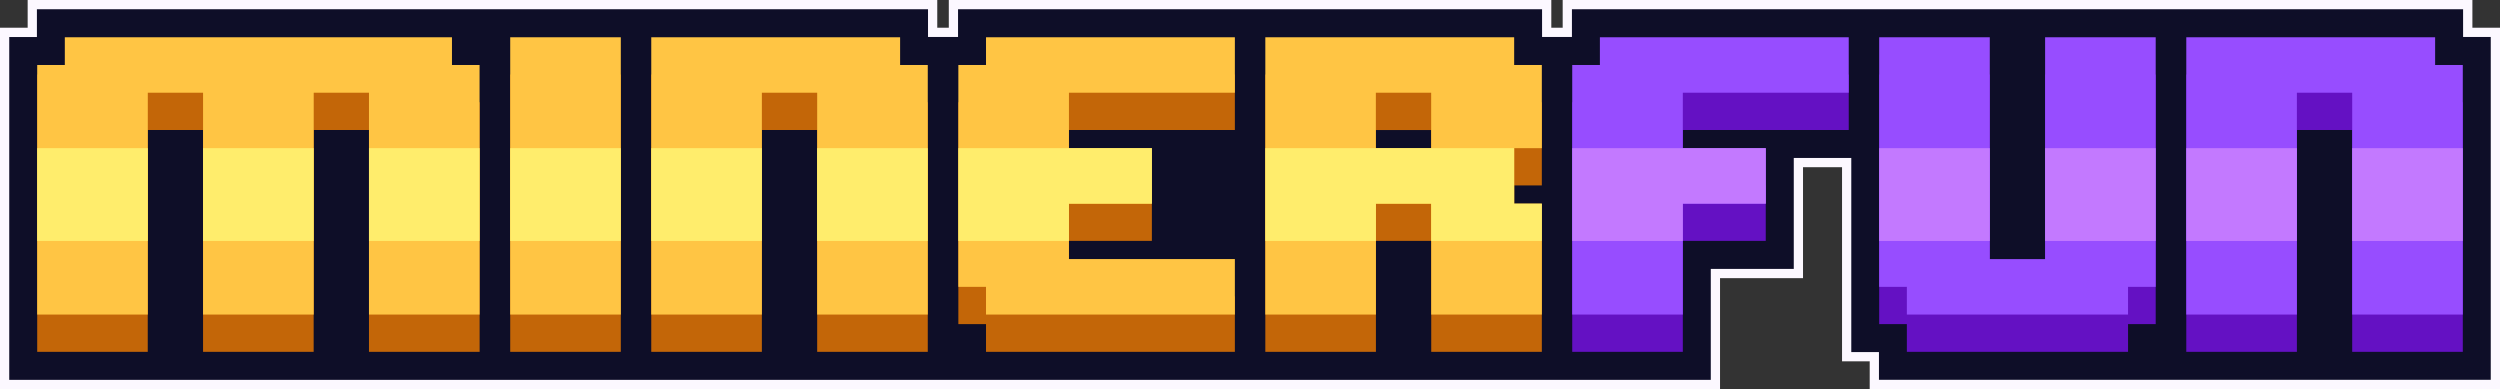<svg width="257" height="40" viewBox="0 0 257 40" fill="none" xmlns="http://www.w3.org/2000/svg">
<rect x="0" y="0" width="257" height="40" fill="#333333" stroke="none"/>
<g clip-path="url(#clip0_71_507)">
<path d="M192.675 39.525V36.675H189.837V16.719H184.875V28.119H176.344V39.525H0.475V3.325H3.319V0.475H95.875V3.325H98.013V0.475H159V3.325H161.125V0.475H253.681V3.325H256.525V39.525H192.675Z" fill="#0E0E28"/>
<path d="M253.206 0.95V3.8H256.05V39.044H193.156V36.194H190.312V16.238H184.4V27.644H175.869V39.05H0.95V3.806H3.794V0.95H95.4V3.8H98.487V0.95H158.525V3.8H161.594V0.95H253.206ZM254.156 0H160.644V2.85H159.475V0H97.537V2.85H96.35V0H2.844V2.85H0V40H176.819V28.594H185.35V17.188H189.362V37.144H192.206V39.994H257.006V2.85H254.162V0H254.156Z" fill="#FCF8FF"/>
<path d="M49.3 36.169H37.931V13.363H32.244V36.169H20.875V13.363H15.188V36.169H3.825V7.662H46.462V10.512H49.306V36.169H49.3Z" fill="#C36608"/>
<path d="M63.819 36.169H52.45V7.662H63.819V36.175V36.169Z" fill="#C36608"/>
<path d="M95.375 36.169H84.006V13.363H78.319V36.169H66.95V7.662H92.531V10.512H95.375V36.169Z" fill="#C36608"/>
<path d="M126.944 36.169H101.362V33.319H98.519V10.512H101.362V7.662H126.944V13.363H109.887V19.062H118.412V24.762H109.887V30.462H126.944V36.163V36.169Z" fill="#C36608"/>
<path d="M158.5 36.169H147.131V24.762H141.444V36.169H130.075V7.662H155.656V10.512H158.5V19.062H155.656V24.762H158.5V36.169ZM147.125 19.069V13.369H141.438V19.069H147.125Z" fill="#C36608"/>
<path d="M190.05 13.363H172.994V19.062H181.519V24.762H172.994V36.169H161.625V10.512H164.469V7.662H190.05V13.363Z" fill="#6411C3"/>
<path d="M221.606 33.319H218.762V36.169H196.025V33.319H193.181V7.662H204.55V30.469H210.237V7.662H221.606V33.319Z" fill="#6411C3"/>
<path d="M253.175 36.169H241.806V13.363H236.119V36.169H224.75V7.662H250.331V10.512H253.175V36.169Z" fill="#6411C3"/>
<path d="M63.819 32.337H52.45V3.831H63.819V32.344V32.337Z" fill="#FFC544"/>
<path d="M95.375 32.337H84.006V9.531H78.319V32.337H66.95V3.831H92.531V6.681H95.375V32.337Z" fill="#FFC544"/>
<path d="M126.944 32.337H101.362V29.488H98.519V6.681H101.362V3.831H126.944V9.531H109.887V15.231H118.412V20.931H109.887V26.631H126.944V32.331V32.337Z" fill="#FFC544"/>
<path d="M158.5 32.337H147.131V20.931H141.444V32.337H130.075V3.831H155.656V6.681H158.5V15.231H155.656V20.931H158.5V32.337ZM147.125 15.231V9.531H141.438V15.231H147.125Z" fill="#FFC544"/>
<path d="M46.462 6.681V3.831H6.663V6.681H3.825V32.337H15.194V9.531H20.875V32.337H32.25V9.531H37.931V32.337H49.3V6.681H46.462Z" fill="#FFC544"/>
<path d="M190.05 9.531H172.994V15.231H181.519V20.931H172.994V32.337H161.625V6.681H164.469V3.831H190.05V9.531Z" fill="#974DFF"/>
<path d="M221.606 29.488H218.762V32.337H196.025V29.488H193.181V3.831H204.55V26.637H210.237V3.831H221.606V29.488Z" fill="#974DFF"/>
<path d="M253.175 32.337H241.806V9.531H236.119V32.337H224.75V3.831H250.331V6.681H253.175V32.337Z" fill="#974DFF"/>
<path d="M15.194 15.231H3.825V24.769H15.194V15.231Z" fill="#FFED6C"/>
<path d="M32.244 15.231H20.875V24.769H32.244V15.231Z" fill="#FFED6C"/>
<path d="M49.3 15.231H37.931V24.769H49.3V15.231Z" fill="#FFED6C"/>
<path d="M63.819 15.231H52.45V24.769H63.819V15.231Z" fill="#FFED6C"/>
<path d="M95.369 15.231H84V24.769H95.369V15.231Z" fill="#FFED6C"/>
<path d="M78.319 15.231H66.95V24.769H78.319V15.231Z" fill="#FFED6C"/>
<path d="M118.412 20.938V15.231H109.887H98.519V24.769H109.887V20.938H118.412Z" fill="#FFED6C"/>
<path d="M155.656 20.938V15.231H158.5H147.125H141.444H130.075V24.769H141.444V20.938H147.125V24.769H158.5V20.938H155.656Z" fill="#FFED6C"/>
<path d="M181.525 20.938V15.231H172.994H161.625V24.769H172.994V20.938H181.525Z" fill="#C379FF"/>
<path d="M221.606 15.231H210.237V24.769H221.606V15.231Z" fill="#C379FF"/>
<path d="M204.55 15.231H193.181V24.769H204.55V15.231Z" fill="#C379FF"/>
<path d="M236.119 15.231H224.75V24.769H236.119V15.231Z" fill="#C379FF"/>
<path d="M253.175 15.231H241.806V24.769H253.175V15.231Z" fill="#C379FF"/>
</g>
<defs>
<clipPath id="clip0_71_507">
<rect width="257" height="40" fill="white"/>
</clipPath>
</defs>
</svg>
